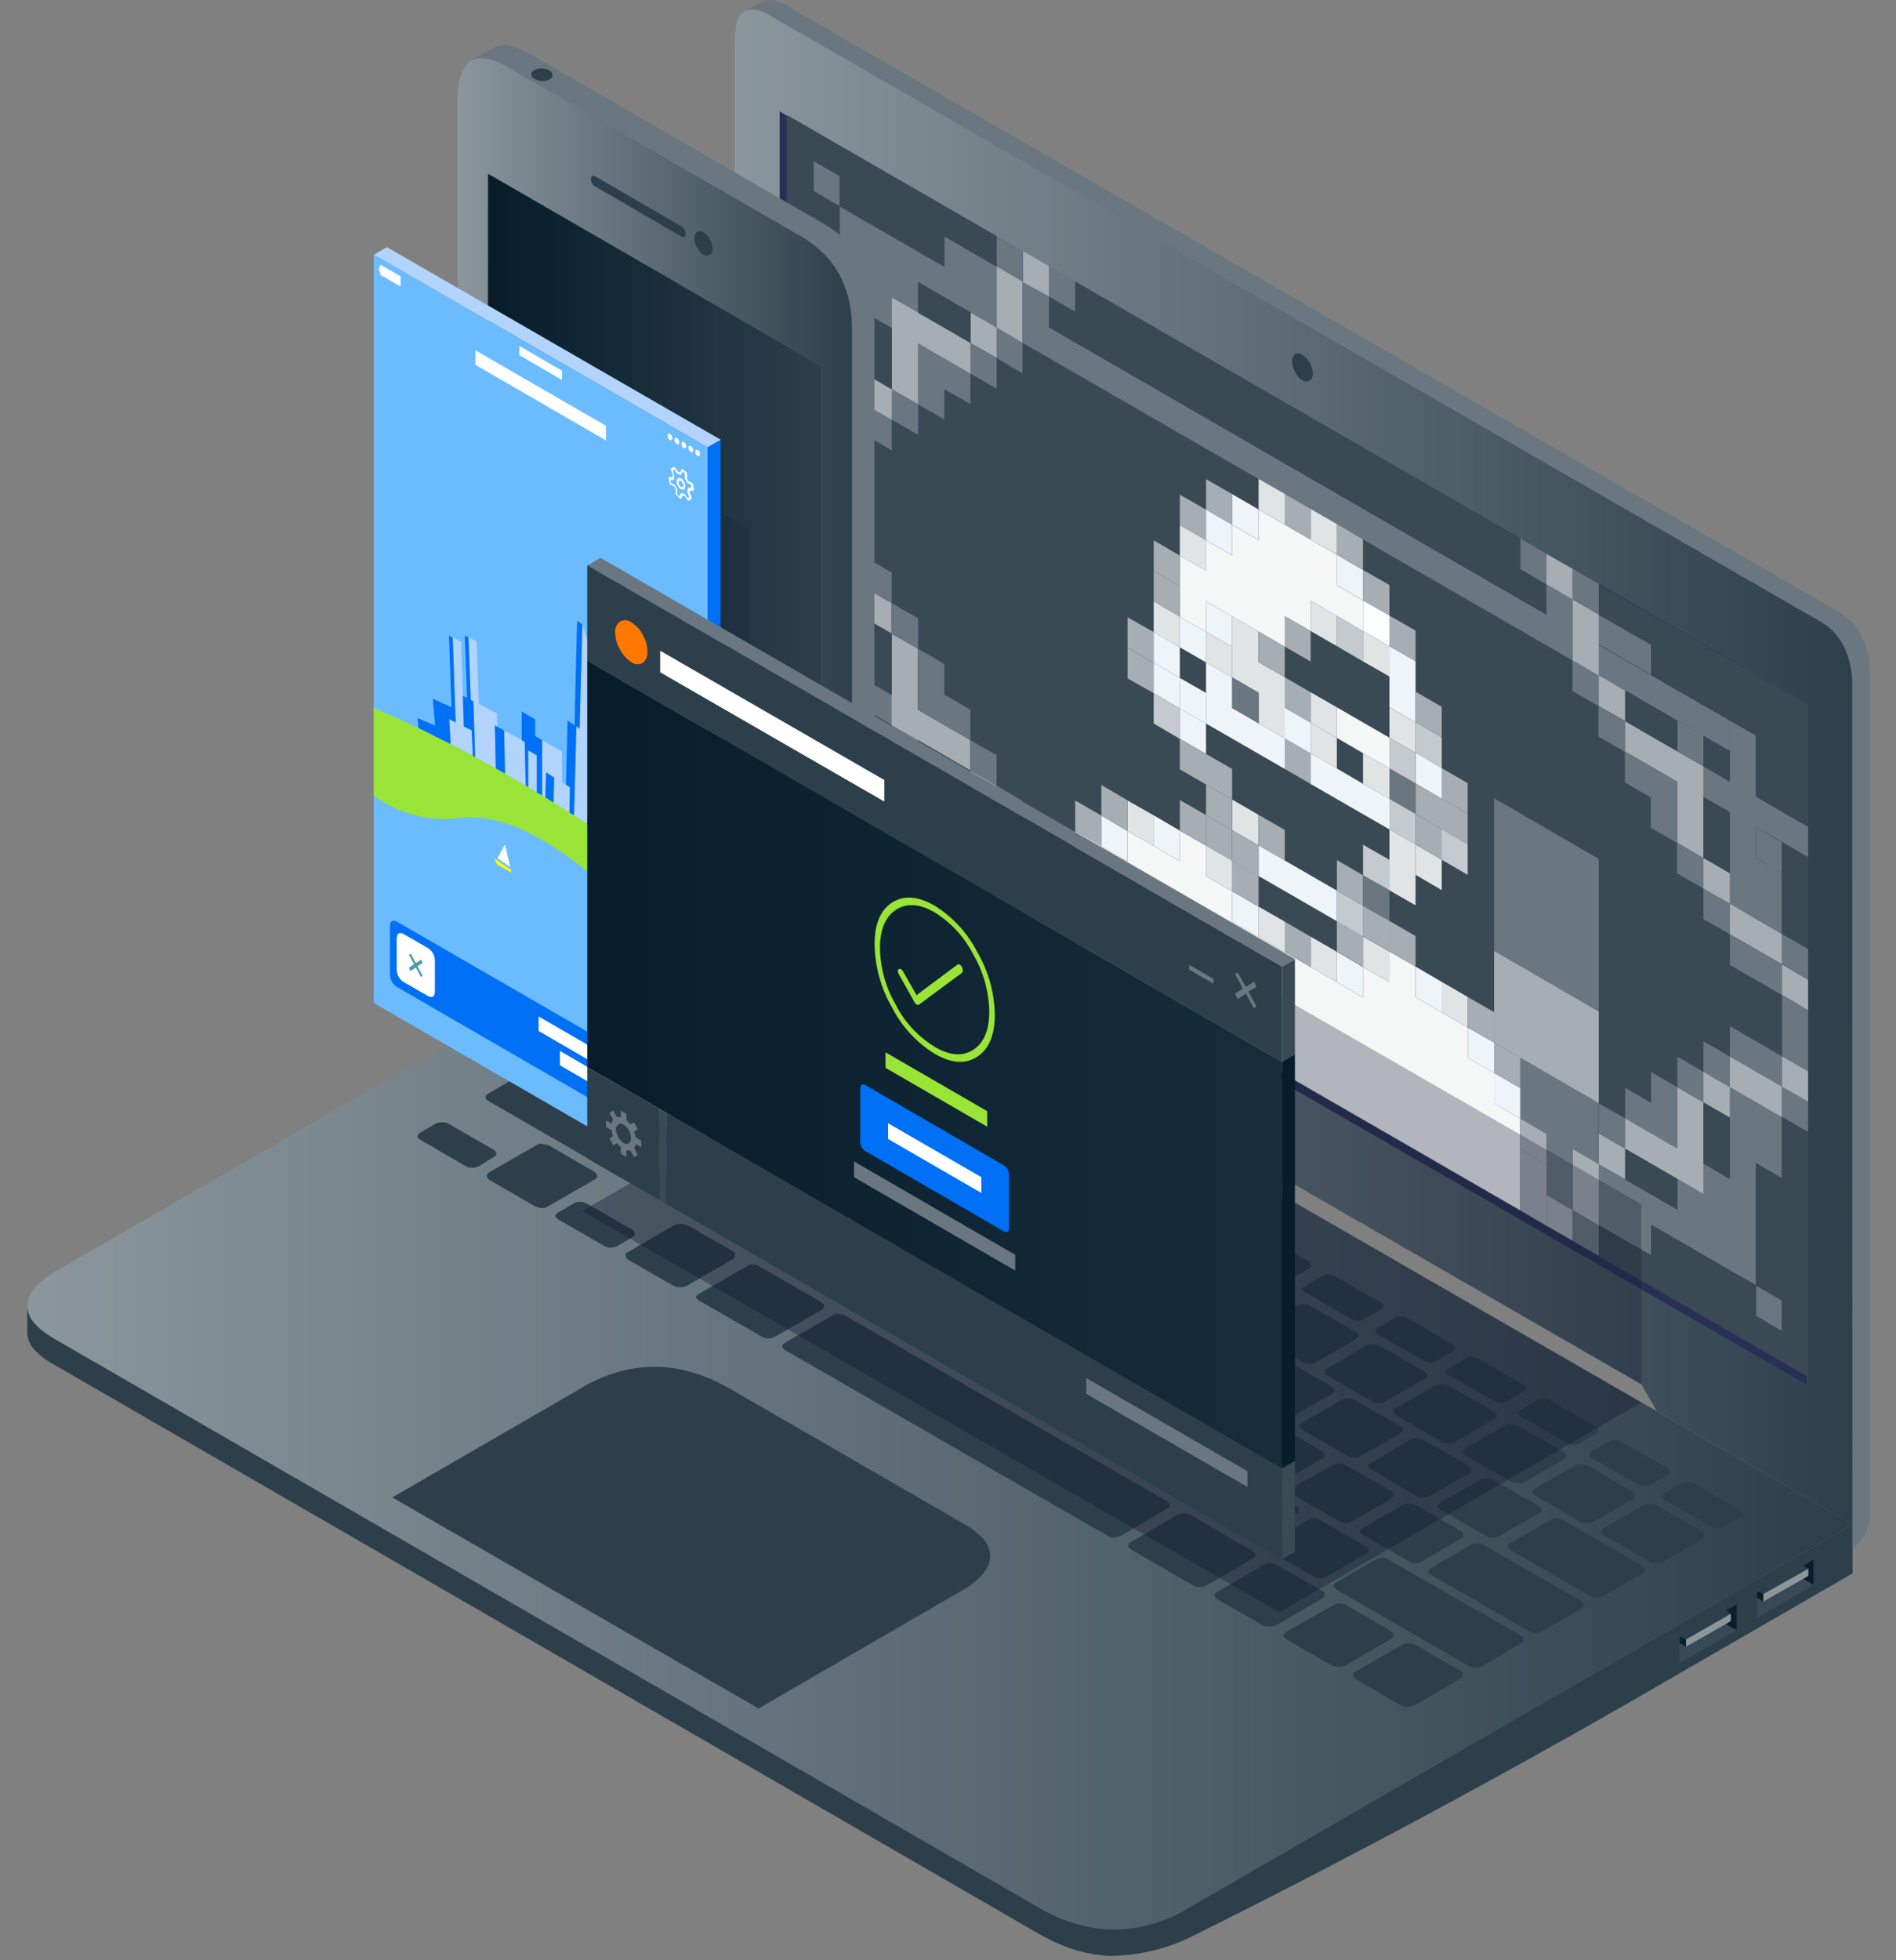 <svg width="240" height="248" fill="none" xmlns="http://www.w3.org/2000/svg"><rect width="100%" height="100%" fill="#808080" stroke="none"/><path d="M3.457 165.407a3.471 3.471 0 001.055 2.169c.246.282.522.537.821.762a13.9 13.9 0 001.466.997l125.078 72.203c.724.399 1.467.761 2.228 1.085 1.049.453 2.138.807 3.253 1.055 1.989.467 4.047.557 6.068.264.484-.058.964-.146 1.437-.264a19.999 19.999 0 004.543-1.671l85.095-49.164-141.493-81.607L7.15 160.775a10.66 10.66 0 00-2.169 1.583l-.293.293a3.904 3.904 0 00-1.231 2.55v.206z" fill="url(#paint0_linear_720_59566)"/><path d="M234.501 192.843l-85.124 49.158a20.054 20.054 0 01-4.544 1.671c-.473.117-.952.206-1.436.264-2.021.292-4.08.203-6.068-.264a18.155 18.155 0 01-3.254-1.056 24.207 24.207 0 01-2.227-1.084L6.798 169.334a13.983 13.983 0 01-1.465-.996 5.379 5.379 0 01-.82-.763 3.469 3.469 0 01-1.056-2.169v3.342a3.471 3.471 0 001.055 2.169 8.826 8.826 0 002.287 1.7l125.078 72.257c.724.399 1.467.761 2.228 1.084a18.472 18.472 0 006.331 1.495 23.925 23.925 0 0010.905-2.697 1060.039 1060.039 0 0054.932-29.401l28.228-16.298v-6.214z" fill="#2C3F4B"/><path d="M222.395 202.165l.821.469v-.968l-.586-.322-.235.176v.645z" fill="#0A1F2D"/><path d="M223.216 201.667l5.687-3.195-.645-.352-5.628 3.225.586.322z" fill="#2C3F4B"/><path d="M228.258 198.12l.644.351v.88l-.644.41 1.289.762v-3.224l-1.289.821z" fill="#0A1F2D"/><path d="M228.903 198.472l-5.687 3.195v.967l5.042-2.873.645-.41v-.879z" fill="#8B969D"/><path d="M222.395 202.165v2.551l7.152-4.192-1.289-.762-5.042 2.872-.821-.469z" fill="#384A55"/><path d="M92.04 175.49c-5.936-3.283-11.779-3.42-17.528-.41l-24.858 14.363 46.373 26.704 25.62-14.861a10.554 10.554 0 002.462-1.818 5.31 5.31 0 00.938-1.348c.066-.134.125-.271.176-.411.039-.113.059-.232.059-.351.037-.174.057-.351.058-.528v-.176a3.64 3.64 0 00-1.055-2.169 7.875 7.875 0 00-.821-.704 9.297 9.297 0 00-1.055-.762l-.586-.351h-.059a1.082 1.082 0 01-.176-.118l-29.547-17.06z" fill="#2C3F4B"/><path d="M212.605 207.881l.821.469v-.938l-.586-.351-.235.117v.703z" fill="#0A1F2D"/><path d="M213.425 207.412l5.687-3.254-.645-.41-5.628 3.312.586.352z" fill="#2C3F4B"/><path d="M218.467 205.477l.645-.41v-.909l-5.687 3.254v.938l5.042-2.873z" fill="#8B969D"/><path d="M212.605 207.881v2.521l7.211-4.162-1.348-.762-5.042 2.872-.821-.469z" fill="#384A55"/><path d="M219.816 206.24v-3.254l-1.348.762.644.411v.909l-.644.41 1.348.762z" fill="#0A1F2D"/><path d="M119.859 136.533c-.235.135-.364.281-.381.44a.843.843 0 00.44.41l5.716 3.318c.237.129.495.219.762.264.294.026.59-.035.85-.176l2.14-1.26c.217-.141.293-.293.234-.469 0-.161-.117-.307-.352-.44l-5.716-3.312a1.347 1.347 0 00-.82-.235 1.44 1.44 0 00-.763.205l-2.11 1.255zm.586-2.726c0-.176-.158-.334-.41-.469l-5.687-3.313a1.516 1.516 0 00-.821-.234h-.058a1.394 1.394 0 00-.733.205l-2.14 1.231c-.277.117-.395.264-.352.44.095.19.25.345.44.44l5.687 3.283c.233.116.479.205.733.263.272.023.545-.027.791-.146l2.228-1.255c.234-.144.351-.293.351-.445h-.029zm-8.12.879a1.4 1.4 0 00-.762.147l-5.071 2.931c-.234.094-.334.24-.293.44a.587.587 0 00.352.469l5.716 3.312c.266.131.554.211.85.235a1.91 1.91 0 00.762-.206l5.101-2.931c.252-.1.334-.246.234-.44.041-.199-.07-.363-.322-.498l-5.716-3.283a2.003 2.003 0 00-.821-.176h-.03zm35.176 15.301a.584.584 0 00.293-.469.876.876 0 00-.381-.498l-5.716-3.254a1.813 1.813 0 00-.85-.234h-.059a1.272 1.272 0 00-.703.146l-2.111 1.261c-.252.117-.392.264-.41.44h.029c.113.187.275.339.469.439l5.687 3.283c.239.151.51.241.791.264.275.008.547-.052.792-.176l2.169-1.202zm-8.97-5.803c0-.159-.105-.294-.322-.411l-5.658-3.254a1.753 1.753 0 00-.85-.263h-.058a1.52 1.52 0 00-.704.205l-2.198 1.231a.658.658 0 00-.323.44c.095.197.249.361.44.469l5.716 3.253c.233.134.494.214.762.235.282.021.564-.03.821-.147l2.14-1.289a.377.377 0 00.264-.44l-.03-.029zm-1.729 4.572c0-.199-.129-.363-.381-.498l-5.716-3.283a1.389 1.389 0 00-.821-.205 1.168 1.168 0 00-.733.176l-5.071 2.931c-.235.094-.34.234-.322.41v.036a.509.509 0 00.322.439l5.716 3.283c.256.16.549.25.85.264.266-.014.525-.084.762-.205l5.071-2.931c.252-.106.364-.264.323-.417zm1.114 1.261l-5.071 2.96c-.194.094-.305.211-.323.352l.029.059c-.041.176.077.328.352.469l5.716 3.283c.251.138.536.199.821.176.279.049.566.008.821-.118l5.071-2.931c.234-.117.322-.264.264-.44a.66.66 0 00-.381-.498l-5.687-3.283a1.591 1.591 0 00-.792-.205 1.817 1.817 0 00-.82.176zm11.197.909l-2.169 1.26c-.234.117-.352.24-.352.381.041 0 .047 0 .03.029 0 .153.134.299.41.44l5.716 3.283c.228.147.491.228.762.235a1.72 1.72 0 00.821-.118l2.198-1.289a.428.428 0 00.235-.44h.029c0-.199-.158-.352-.41-.469l-5.716-3.283a1.717 1.717 0 00-.792-.235 1.043 1.043 0 00-.762.206zm9.175 5.276l-2.14 1.231c-.234.135-.34.293-.322.469a.835.835 0 00.41.41l5.687 3.342c.254.134.534.214.821.235.272.022.545-.028.791-.147l2.169-1.26a.475.475 0 00.264-.469v-.03c0-.158-.105-.305-.381-.439l-5.687-3.284a1.307 1.307 0 00-.732-.205l-.059-.029a1.245 1.245 0 00-.821.176zm-2.755 3.957l-5.13 2.931a.352.352 0 00-.264.381v.03c0 .176.1.328.352.469l5.716 3.312c.235.122.497.183.762.176h.029a1.52 1.52 0 00.85-.147l5.072-2.931c.234-.117.304-.264.205-.44v-.029a.452.452 0 00-.264-.44l-5.716-3.283a1.756 1.756 0 00-.85-.263 2.105 2.105 0 00-.762.234zm-1.114-1.26a.469.469 0 00-.323-.469l-5.745-3.283a1.613 1.613 0 00-.879-.235 1.343 1.343 0 00-.762.147l-5.101 2.931a.47.47 0 00-.264.469c0 .176.159.34.411.498l5.716 3.283c.256.126.535.196.82.205.284.007.565-.054.821-.175l5.071-2.932c.217-.117.293-.263.235-.463v.024zm-3.459 6.39l-5.775-3.283a1.752 1.752 0 00-.82-.205 1.468 1.468 0 00-.763.175l-5.1 2.932c-.235.117-.352.24-.352.381v.088c.093.209.26.376.469.469l5.716 3.283c.22.105.46.165.704.176h.058c.273.052.556 0 .792-.147l5.159-2.931a.375.375 0 00.234-.469l-.058-.029a.585.585 0 00-.264-.44zm-8.794-5.013l-5.687-3.283a1.572 1.572 0 00-.85-.234 1.645 1.645 0 00-.791.176l-5.159 2.96a.352.352 0 00-.264.381l.029.03a.663.663 0 00.352.469l5.745 3.283c.222.132.475.202.733.205l.059-.029c.269.047.547.006.791-.118l5.101-2.931c.234-.141.334-.293.293-.469l-.03-.029c0-.159-.105-.293-.322-.411zm-26.733-16.532l5.686 3.283c.237.147.513.219.792.205.271.006.54-.044.791-.146l5.13-2.902a.517.517 0 00.264-.469.762.762 0 00-.411-.499l-5.686-3.283a2.21 2.21 0 00-.88-.205 1.343 1.343 0 00-.762.147l-5.1 2.931a.525.525 0 00-.293.44.78.78 0 00.469.498zm.732 1.788a.724.724 0 00-.351-.498l-5.687-3.225a1.808 1.808 0 00-.879-.264 1.241 1.241 0 00-.762.176l-5.101 2.932a.509.509 0 00-.322.439c0 .194.129.358.381.499l5.686 3.224c.24.148.511.239.792.264.265.021.531-.038.762-.17l5.13-2.961c.246-.123.351-.264.351-.416zm1.847 1.085a1.763 1.763 0 00-.733.205l-5.071 2.931a.51.51 0 00-.322.44c0 .176.146.322.439.439l5.658 3.313c.243.128.517.188.791.176.27.043.546.002.792-.118l5.1-2.931a.51.51 0 00.293-.528c0-.14-.099-.263-.351-.381l-5.716-3.312a1.389 1.389 0 00-.821-.205l-.059-.029zm8.12 5.276l-5.189 2.931a.682.682 0 00-.263.44c.103.219.279.395.498.498l5.599 3.283c.246.123.516.193.791.205.273.026.547-.024.792-.146l5.1-2.931c.235-.141.323-.294.264-.469-.059-.176-.117-.335-.352-.469l-5.628-3.254a1.717 1.717 0 00-.967-.235l.088-.029a1.5 1.5 0 00-.733.123v.053zm6.566 12.106a.676.676 0 00-.41-.528l-5.716-3.312a1.87 1.87 0 00-1.642-.029l-5.071 2.931a.517.517 0 00-.323.498h.03c.119.172.268.321.439.44l5.717 3.312c.235.129.494.208.762.235.277.003.55-.068.791-.205l5.13-2.932c.217-.146.311-.258.293-.439v.029zm1.026 1.173l-5.101 2.96a.705.705 0 00-.351.469c.122.197.294.359.498.469l5.687 3.283c.228.121.476.2.733.235h.029c.265.006.527-.054.762-.176l5.1-2.931a.676.676 0 00.352-.499h-.029a.585.585 0 00-.381-.439l-5.658-3.283a2.094 2.094 0 00-.879-.264 1.64 1.64 0 00-.762.146v.03zm-16.679-10.231a1.66 1.66 0 00-.792.176l-5.1 2.932a.582.582 0 00-.322.41c0 .035 0 .059.029.059a.81.81 0 00.381.439l5.745 3.254c.238.153.51.244.792.264.278.008.552-.064.791-.205l5.071-2.932c.252-.099.352-.258.293-.469a.772.772 0 00-.41-.469l-5.657-3.253a1.76 1.76 0 00-.821-.235v.029zm-1.905-1.114a.638.638 0 00-.352-.439l-5.746-3.313a1.901 1.901 0 00-.82-.234 2.038 2.038 0 00-.792.205l-5.1 2.902c-.235.137-.352.283-.352.44a.083.083 0 010 .058c.106.183.257.334.44.44l5.745 3.312c.231.115.478.194.733.235.296.008.59-.063.85-.205l5.071-2.932c.264-.146.364-.304.323-.498v.029zm5.569 12.019c0-.176-.158-.323-.41-.44l-5.658-3.283a1.61 1.61 0 00-.879-.234 1.793 1.793 0 00-.762.205l-5.071 2.931a.711.711 0 00-.323.44l.029-.03a.704.704 0 00.381.499l5.658 3.253c.246.152.532.224.821.206.273.052.555 0 .791-.147l5.13-2.931a.423.423 0 00.264-.44l.029-.029zm-43.647-36.29a.5.5 0 00-.293.411c.02.024.031.056.03.088 0 .152.146.299.38.439l5.716 3.283c.225.125.476.195.733.206l.059-.03c.272.026.546-.024.791-.146l5.16-2.932a.374.374 0 00.234-.469h-.03a.523.523 0 00-.351-.469l-5.716-3.306a1.44 1.44 0 00-.762-.205 1.549 1.549 0 00-.85.146l-5.101 2.984zm7.65-3.429l10.29 5.921c.246.123.516.193.791.205h.03a2.39 2.39 0 00.762-.176l5.1-2.931c.234-.117.322-.258.264-.41v-.059c0-.16-.118-.307-.352-.44l-10.289-5.921a1.305 1.305 0 00-.791-.176 1.398 1.398 0 00-.821.117l-5.071 2.932c-.22.117-.307.264-.264.439v.059c-.012.106.1.252.352.41v.03zm.822 8.911a.694.694 0 00.38.469l5.687 3.283c.257.155.55.236.85.234.247.008.49-.053.704-.175l5.13-2.902c.234-.141.351-.294.351-.469h-.058a.656.656 0 00-.381-.469l-5.716-3.313a2.865 2.865 0 00-.762-.234 2.094 2.094 0 00-.821.146l-5.1 2.99a.4.4 0 00-.294.411h.03v.029zm-11.08-3.987l-5.072 2.932a.515.515 0 00-.322.498c.04.135.193.281.469.44l12.37 7.123c.217.128.455.217.703.264a1.96 1.96 0 00.85-.235l5.071-2.931a.446.446 0 00.294-.44c0-.176-.13-.334-.381-.469l-12.341-7.152a1.369 1.369 0 00-.85-.206 2.005 2.005 0 00-.792.147v.029zm-6.801 4.28a1.351 1.351 0 00-.821.117l-5.071 2.932c-.217.134-.311.281-.293.439l-.03.03a.685.685 0 00.381.439l16.68 9.621c.212.129.454.2.703.205l.088-.029c.294.07.604.039.88-.088l5.07-2.932a.343.343 0 00.206-.469c0-.175-.088-.334-.323-.469l-16.679-9.585a1.437 1.437 0 00-.791-.24v.029zm27.671-16.005h-.03a1.365 1.365 0 00-.761.205l-2.17 1.173c-.234.135-.334.293-.293.469.041.176.106.311.381.469l5.746 3.23c.238.123.496.203.762.235.29.018.582-.032.85-.147l2.081-1.26c.252-.118.352-.276.293-.469a.585.585 0 00-.352-.44l-5.686-3.283a1.908 1.908 0 00-.821-.211v.029zm9.234 5.277h-.059a1.244 1.244 0 00-.792.175l-2.169 1.261a.415.415 0 00-.263.44h.029c0 .152.1.31.352.469l5.745 3.253c.207.149.45.24.703.264h.059c.263.025.527-.026.762-.146l2.169-1.261c.235-.141.34-.287.323-.44a.657.657 0 00-.381-.469l-5.716-3.283a1.656 1.656 0 00-.762-.263zm5.921 8.969c.041-.158-.059-.305-.293-.439l-5.716-3.283a1.677 1.677 0 00-.88-.206 1.212 1.212 0 00-.703.147l-5.1 2.931a.704.704 0 00-.353.44h-.029c.097.213.262.389.47.498l5.686 3.283c.237.121.496.191.762.205h.059c.28.004.559-.046.82-.146l5.101-2.931c.217-.118.281-.264.205-.44.018 0 .012-.024-.029-.059zm-10.055 2.932a1.526 1.526 0 00-.703.146l-5.1 2.931a.587.587 0 00-.352.44c.104.201.267.365.469.469l5.657 3.312c.249.145.533.216.821.206.263.028.528-.023.762-.147l5.13-2.931c.177-.09.29-.27.293-.469a.878.878 0 00-.381-.499l-5.687-3.283c-.265-.13-.555-.2-.85-.205l-.059.03zm-9.82 3.224a1.679 1.679 0 00-.761.176l-5.072 2.931c-.234.135-.363.27-.38.411a.11.11 0 00.029.058c.127.186.298.337.498.44l5.716 3.254c.209.14.452.221.703.234a1.76 1.76 0 00.85-.146l5.042-2.932c.25-.101.338-.248.264-.439a.463.463 0 00-.293-.469l-5.716-3.284a2.076 2.076 0 00-.88-.234zm8.003 5.218l-5.1 2.902a.586.586 0 00-.323.498c.103.195.268.35.47.44l5.745 3.312c.216.124.455.204.703.235.284.015.568-.045.821-.176l5.1-2.961a.468.468 0 00.293-.469.987.987 0 00-.351-.469l-5.746-3.283a1.13 1.13 0 00-.85-.205 1.68 1.68 0 00-.762.176zm-4.338 5.686a.523.523 0 00-.352-.469l-5.687-3.253a2.79 2.79 0 00-.85-.293h-.058a1.797 1.797 0 00-.763.205l-5.1 2.902a.486.486 0 00-.264.439.793.793 0 00.41.528l5.687 3.254c.259.146.553.217.85.205a1.39 1.39 0 00.763-.147l5.07-2.96c.255-.098.352-.235.294-.411zm9.966 6.332l-5.071 2.961c-.217.134-.31.281-.293.439a.793.793 0 00.44.499l5.657 3.283c.251.139.534.21.821.205.266.03.535-.032.762-.176l5.1-2.931a.444.444 0 00.293-.44c0-.176-.158-.334-.41-.469l-5.628-3.312a1.863 1.863 0 00-.85-.176l-.059-.03a1.936 1.936 0 00-.762.147zm-1.466-1.729l-5.686-3.284a1.768 1.768 0 00-.821-.234h-.088a1.596 1.596 0 00-.733.147l-5.07 2.96a.446.446 0 00-.294.44c.025.208.16.387.352.469l5.716 3.312c.242.133.516.194.791.176.295.047.598-.015.85-.176l5.101-2.902a.427.427 0 00.234-.439l.03-.03c0-.146-.129-.316-.382-.439zm1.202 9.503l-7.826-4.514a1.756 1.756 0 00-.909-.235 1.043 1.043 0 00-.733.235l-6.009 3.458a.587.587 0 00-.381.44c.092.21.26.377.469.469l7.856 4.514c.245.132.514.212.791.235l-.029-.029a1.53 1.53 0 00.82-.147l6.01-3.459c.234-.141.311-.287.234-.44l.059-.029a.722.722 0 00-.352-.498zm-10.933-5.951c.058-.199-.041-.375-.293-.527l-5.687-3.225a2.117 2.117 0 00-.909-.205 1.505 1.505 0 00-.88.205l-5.715 3.342c-.294.135-.41.299-.352.498a.657.657 0 00.352.528l5.686 3.254a1.5 1.5 0 00.763.205h.029c.324.005.645-.066.938-.205l5.775-3.342c.251-.147.351-.311.293-.504v-.024zm-24.36-14.07h-.087a.727.727 0 00-.645.147l-6.039 3.459a.586.586 0 00-.264.498c0 .176.13.34.382.498l5.686 3.283c.264.137.554.217.85.235.255.004.508-.056.733-.176l6.01-3.459c.234-.141.322-.287.263-.44v-.029a.724.724 0 00-.352-.498l-5.716-3.313a3.444 3.444 0 00-.82-.182v-.023zm11.315 10.846l-5.686-3.283a1.962 1.962 0 00-.85-.235 1.35 1.35 0 00-.733.147l-2.052 1.202a.823.823 0 00-.381.439v.059c.129.202.311.365.527.469l5.658 3.254c.24.141.512.221.791.234l-.03-.029a1.61 1.61 0 00.851-.147l1.993-1.172c.217-.117.305-.258.264-.411l.03-.029a.692.692 0 00-.382-.475v-.023zm-24.828-13.425l-1.964 1.172a.652.652 0 00-.351.469c0 .152.146.311.44.469l5.657 3.283c.24.138.514.208.791.205.293.004.583-.056.85-.176l1.935-1.201c.234-.118.34-.264.322-.44l-.029-.029a.637.637 0 00-.352-.44l-5.686-3.283a1.363 1.363 0 00-.763-.176h-.088a1.415 1.415 0 00-.762.17v-.023zm43.852 28.228v.029c.104.201.268.365.47.469l40.686 23.421c.261.148.551.238.85.264v-.029c.272-.015.539-.074.791-.176l5.98-3.518c.252-.117.34-.258.264-.41v-.029c0-.159-.1-.317-.352-.469l-40.686-23.451a1.657 1.657 0 00-.909-.205v-.029a1.104 1.104 0 00-.733.205l-6.038 3.459a.585.585 0 00-.323.492v-.023zm17.383.058l-.029.03c0 .176.129.328.381.469l5.716 3.283c.222.132.474.203.733.205h.029c.291.034.587-.017.85-.147l5.071-2.96c.235-.117.334-.264.293-.44a.709.709 0 00-.381-.498l-5.716-3.254a1.235 1.235 0 00-.821-.234 1.851 1.851 0 00-.791.175l-5.071 2.932a.487.487 0 00-.264.463v-.024zm14.1 1.671l-5.072 2.932a.584.584 0 00-.263.439.696.696 0 00.322.499l5.687 3.253c.237.15.511.232.791.235h.088c.263.024.527-.026.762-.147l5.071-2.931a.468.468 0 00.293-.469c0-.158-.128-.305-.381-.44l-5.657-3.312a1.713 1.713 0 00-.791-.235l-.059.03a1.64 1.64 0 00-.791.17v-.024zm3.869 8.97l5.628 3.277c.236.128.495.208.762.235h.029c.295.029.592-.032.85-.176l5.072-2.961c.234-.117.334-.264.293-.439a.585.585 0 00-.352-.469l-5.716-3.283a1.693 1.693 0 00-1.612-.059l-5.101 2.931a.824.824 0 00-.322.44l-.03.029c.089.229.27.41.499.499v-.024zm8.882-11.051a1.506 1.506 0 00-.733.176l-5.071 2.931c-.252.135-.393.293-.411.469v.03c.166.189.365.348.587.469l5.657 3.253c.226.126.475.205.733.235.287.005.57-.066.821-.205l5.071-2.932a.584.584 0 00.351-.439.731.731 0 00-.41-.499l-5.657-3.253a1.935 1.935 0 00-.938-.235zm3.693.323a.705.705 0 00.381.498l5.716 3.283c.251.14.534.21.821.205.26.022.521-.018.762-.117l5.13-2.961a.404.404 0 00.293-.469c0-.158-.158-.316-.41-.469l-5.658-3.283a1.685 1.685 0 00-.85-.234h-.059a1.754 1.754 0 00-.732.205l-5.101 2.931a.399.399 0 00-.293.434v-.023zm-.557 8.793l5.716 3.313c.216.122.456.192.704.205.282.028.566-.023.82-.147l5.072-2.931a.585.585 0 00.351-.498.775.775 0 00-.41-.469l-5.687-3.283a1.629 1.629 0 00-.821-.235 1.698 1.698 0 00-.82.176l-5.101 2.961a.588.588 0 00-.352.439h.03c.112.211.286.383.498.493v-.024zm12.898-10.113l5.657 3.342c.27.144.574.215.88.205.259.009.515-.062.732-.205l5.101-2.931a.51.51 0 00.322-.44.76.76 0 00-.41-.498l-5.716-3.313a1.574 1.574 0 00-.821-.205 1.172 1.172 0 00-.791.176l-5.101 2.902a.464.464 0 00-.293.469c.084.219.239.403.44.522v-.024zm-3.547 6.391v.058a.813.813 0 00.469.44l5.657 3.312c.249.145.534.216.821.206.273.031.548-.02.792-.147l5.129-2.931a.532.532 0 00.293-.469 1.03 1.03 0 00-.41-.499l-5.687-3.283a2.96 2.96 0 00-.85-.205 1.343 1.343 0 00-.762.147l-5.071 2.99c-.235.117-.363.263-.381.404v-.023zm-7.709 6.8l-5.101 2.932a.665.665 0 00-.322.469.793.793 0 00.439.469l5.687 3.283c.237.121.497.191.762.205h.059c.272.031.548-.02.791-.147l5.071-2.931a.527.527 0 00.323-.498c0-.159-.135-.305-.41-.44l-5.687-3.283a1.47 1.47 0 00-.821-.205l-.029-.03c-.266.01-.526.078-.762.2v-.024zm8.735 4.983l-5.101 2.932a.507.507 0 00-.263.469.736.736 0 00.381.498l5.716 3.283c.21.134.454.205.703.205.301.031.605-.019.88-.146l5.071-2.961a.422.422 0 00.264-.44.53.53 0 00-.294-.469l-5.774-3.312a1.597 1.597 0 00-.762-.234h-.088a3.194 3.194 0 00-.733.199v-.024zm-2.199-3.517c.144.212.349.375.587.469l5.569 3.254c.231.144.492.234.762.263.297.008.59-.062.85-.205l5.071-2.931c.219-.117.307-.264.264-.44a.585.585 0 00-.351-.498l-5.629-3.254a2.123 2.123 0 00-.938-.234 1.494 1.494 0 00-.732.176l-5.13 2.931a.587.587 0 00-.352.41l.029.059zm-5.452 7.944l-5.98 3.488a.44.44 0 00-.293.498l-.058-.029a.922.922 0 00.41.469l7.856 4.543c.222.128.477.189.733.176.3.015.6-.035.879-.146l6.009-3.488c.235-.141.334-.288.293-.44a.586.586 0 00-.381-.44l-7.856-4.573a1.295 1.295 0 00-.82-.176l-.088-.029a1.215 1.215 0 00-.704.17v-.023zm4.632 10.201c.03.228.173.427.381.527l5.657 3.254c.247.147.535.209.821.176.332.024.665-.036.967-.176l5.775-3.342c.25-.14.338-.316.264-.527.076-.176 0-.346-.264-.499l-5.658-3.195a1.966 1.966 0 00-.967-.264 1.382 1.382 0 00-.791.235l-5.775 3.342c-.276.14-.41.322-.41.492v-.023zm21.339-36.612a.772.772 0 00-.41-.469l-5.687-3.283a1.759 1.759 0 00-.879-.235 1.336 1.336 0 00-.704.176l-2.198 1.29a.71.71 0 00-.381.381c.126.202.296.372.498.498l5.687 3.283c.252.139.533.219.821.235.263.024.527-.027.762-.147l2.169-1.26a.585.585 0 00.322-.44v-.029zm-5.217 11.871l-5.13 2.961c-.193.094-.281.223-.264.381a.118.118 0 010 .059.85.85 0 00.381.439l5.687 3.254c.256.155.55.236.85.235h.059c.242 0 .481-.05.703-.147l5.101-2.931a.677.677 0 00.381-.498l-.059.029c0-.176-.158-.334-.41-.469l-5.658-3.254a1.755 1.755 0 00-.82-.234 1.64 1.64 0 00-.821.199v-.024zm-1.847-3.048l5.687 3.283c.252.136.534.206.821.205.253.023.507-.028.732-.146l5.101-2.932c.234-.117.352-.263.352-.439h-.059c0-.159-.088-.317-.323-.469l-5.657-3.254a2.803 2.803 0 00-.879-.205 1.473 1.473 0 00-.792.146l-5.071 2.932a.398.398 0 00-.293.469.585.585 0 00.381.433v-.023zm6.068-5.628a.922.922 0 00.41.469l5.687 3.254c.279.13.575.219.879.263.258-.002.511-.073.733-.205l2.169-1.178a.778.778 0 00.323-.469c0-.176-.159-.334-.411-.469l-5.686-3.283a1.897 1.897 0 00-.821-.235h-.059a1.575 1.575 0 00-.762.176l-2.14 1.261c-.234.117-.34.269-.322.439v-.023zm7.68 6.83l-5.071 2.931a.41.41 0 00-.264.469c.06.201.197.369.381.469l5.657 3.312c.272.141.574.212.88.206.265.006.527-.054.762-.176l5.1-2.932a.502.502 0 00.293-.41v-.029a.585.585 0 00-.381-.469l-5.745-3.313c-.265-.13-.555-.2-.85-.205a1.483 1.483 0 00-.762.17v-.023zm1.231-1.7c0 .152.158.31.41.469l5.746 3.253c.224.131.474.211.732.235h.03c.263.024.527-.026.762-.147l2.169-1.26a.662.662 0 00.352-.44.806.806 0 00-.352-.469l-5.745-3.283a1.95 1.95 0 00-.85-.234h-.059a1.757 1.757 0 00-.703.234l-2.17 1.261c-.217.117-.334.24-.351.381h.029zm-9.351 12.399l5.628 3.336c.229.138.496.199.762.176.279.045.566.004.821-.118l5.101-2.931a.51.51 0 00.322-.44.86.86 0 00-.381-.527l-5.716-3.254a1.174 1.174 0 00-.792-.205 1.273 1.273 0 00-.791.117l-5.071 2.99a.52.52 0 00-.381.41h.058c.047.176.206.358.44.469v-.023zm8.354 4.602v.059a.928.928 0 00.411.469l5.716 3.253c.231.136.494.207.762.206h.058a1.4 1.4 0 00.763-.147l5.1-2.931c.235-.141.334-.293.293-.469h-.058c.041-.158-.071-.317-.323-.469l-5.716-3.254a1.528 1.528 0 00-.762-.234 1.704 1.704 0 00-.821.175l-5.13 2.961a.435.435 0 00-.293.381zm-3.693-.322a1.356 1.356 0 00-.762.205l-5.101 2.931a.586.586 0 00-.351.411c.111.206.285.37.498.469l5.745 3.283c.208.147.45.238.704.263.284.011.566-.049.82-.175l5.13-2.961c.217-.117.293-.264.235-.44a.674.674 0 00-.323-.498l-5.716-3.283a2.048 2.048 0 00-.879-.182v-.023zm-2.228-1.583l-5.716-3.254a1.693 1.693 0 00-1.612-.059l-5.101 2.902a.586.586 0 00-.351.499c.142.179.31.337.498.469l5.745 3.283c.225.097.462.166.704.205.282.042.57-.01.821-.147l5.071-2.931c.234-.141.322-.293.264-.469a.518.518 0 00-.323-.475v-.023zm-9.702 3.511a1.418 1.418 0 00-.792.147l-5.1 2.961a.52.52 0 00-.323.469.932.932 0 00.411.469l5.745 3.283c.22.137.474.208.733.205h.058c.267.034.538-.028.762-.176l5.101-2.931c.234-.141.334-.293.293-.469-.041-.176-.135-.323-.41-.499l-5.716-3.253a1.174 1.174 0 00-.762-.206zm26.147-13.747c-.235.135-.364.281-.381.439.112.188.274.34.469.44l5.686 3.312c.248.126.516.205.792.235.272.023.545-.028.791-.147l2.169-1.26a.528.528 0 00.323-.469.907.907 0 00-.411-.469l-5.686-3.283a1.857 1.857 0 00-.792-.235h-.088a1.478 1.478 0 00-.762.176l-2.11 1.261zm-1.964 1.905l-5.071 2.931a.464.464 0 00-.294.469c0 .176.159.34.411.499l5.687 3.253c.235.15.512.222.791.206.279.024.56-.016.821-.118l5.071-2.931c.234-.117.322-.264.264-.44 0-.199-.106-.375-.381-.527l-5.687-3.254a1.376 1.376 0 00-.85-.205 1.316 1.316 0 00-.762.117zm8.794 5.101l-5.101 2.96c-.234.076-.34.211-.322.41 0 .153.146.299.439.44l5.687 3.313c.221.131.476.192.733.175.289.05.586.009.85-.117l5.1-2.931c.217-.117.276-.276.176-.469v-.059c.041-.14-.058-.275-.293-.41l-5.657-3.312a1.949 1.949 0 00-.88-.176 1.441 1.441 0 00-.703.176h-.029zm2.11-1.789c-.217.118-.311.253-.293.411l.029.029c.06.201.197.369.381.469l5.746 3.254c.226.125.475.205.732.234.289.03.581-.011.851-.117l2.198-1.29a.404.404 0 00.205-.469l-.058-.029c.058-.141-.041-.276-.294-.41l-5.745-3.283a1.408 1.408 0 00-.762-.235 1.521 1.521 0 00-.791.176l-2.199 1.26zm1.583 10.641l5.775 3.318c.233.13.495.201.762.205.29.006.578-.044.85-.146l5.071-2.931c.234-.118.311-.264.234-.44a.513.513 0 00-.322-.498l-5.745-3.313a1.704 1.704 0 00-.821-.176 1.486 1.486 0 00-.792.147l-5.071 2.931c-.217.117-.31.252-.293.411a.707.707 0 00.381.492h-.029zm-6.038-2.14a1.755 1.755 0 00-.704.176l-5.13 2.937a.585.585 0 00-.322.411c0 .195.146.371.44.527l9.966 5.746c.251.139.534.21.821.205.27.002.539-.048.791-.147l5.13-2.931a.421.421 0 00.234-.469c0-.176-.099-.334-.351-.469l-9.967-5.745a2.27 2.27 0 00-.879-.241h-.029zm-9.967 3.137a2.335 2.335 0 00-.85.205l-5.071 2.931c-.217.117-.323.252-.323.411.042 0 .047.035 0 .058.106.182.258.334.44.44l12.312 7.094c.218.115.457.185.703.205.304.027.61-.034.879-.176l5.072-2.931a.405.405 0 00.234-.469c.041-.176-.058-.335-.293-.469l-12.311-7.065a2.175 2.175 0 00-.733-.258l-.059.024zm5.511 11.701l-16.826-9.644a1.251 1.251 0 00-.791-.205v-.029a1.759 1.759 0 00-.704.176l-5.129 2.96a.587.587 0 00-.323.469.923.923 0 00.44.469l16.679 9.609c.237.15.511.231.791.235.292.029.586-.021.85-.147l5.072-2.99a.357.357 0 00.234-.439c.07-.176-.041-.335-.293-.464zm-7.416 4.919c.076-.176 0-.334-.264-.469l-5.745-3.312a1.234 1.234 0 00-.85-.176 1.257 1.257 0 00-.851.205l-5.803 3.342a.496.496 0 00-.352.498.724.724 0 00.322.469l5.775 3.342c.245.121.519.172.791.146.335.02.67-.05.968-.205l5.716-3.312c.252-.141.351-.317.293-.528zm-15.653-9.022a1.4 1.4 0 00-.762.263l-5.863 3.313a1.049 1.049 0 00-.41.469h.029a.614.614 0 00.381.527l5.745 3.283c.218.139.479.191.733.147l.059.029a1.79 1.79 0 00.908-.176l5.775-3.341c.252-.159.352-.334.293-.528l-.058-.029c.058-.176 0-.323-.235-.44l-5.716-3.312a2.28 2.28 0 00-.879-.205zm50.711-11.843l-5.745-3.318a1.248 1.248 0 00-.792-.205l-.058-.03a1.659 1.659 0 00-.763.206l-2.169 1.26c-.217.117-.31.252-.293.41v.03c.076.175.198.327.352.439l5.804 3.283c.216.153.469.244.733.264.28.001.558-.049.821-.146l2.139-1.261c.235-.117.335-.275.293-.469h.088c-.017-.176-.158-.346-.41-.469v.006z" fill="#2C3F4B"/><path d="M228.815 174.142L99.575 99.658V14.592l-.88-.527v86.238l130.12 75.012v-1.173z" fill="#283055"/><path d="M94.415 1.372a2.935 2.935 0 00-.41.264.974.974 0 00-.176.146c-.547.563-.821 1.823-.821 3.782v105.673l23.333 13.425.088-.059 1.436.856 1.876-1.084 88.027 50.764 1.964 3.4 24.769 14.305V85.94c-.273-3.326-1.514-5.7-3.722-7.123l-.147-.088L97.522 1.987a5.008 5.008 0 00-.938-.469 2.744 2.744 0 00-2.169-.146zm5.13 13.22l129.27 74.455v86.244L98.665 100.25V14.07l.88.522z" fill="url(#paint1_linear_720_59566)"/><path d="M234.502 192.844v3.107a5.821 5.821 0 002.227-4.368V84.738c-.277-3.444-1.567-5.867-3.869-7.27L99.692.785C98.36-.035 97.27-.21 96.409.258l-1.994 1.114a2.744 2.744 0 012.17.146c.328.123.642.28.937.47l133.081 76.74.147.088c2.212 1.427 3.453 3.801 3.722 7.123l.03 106.905z" fill="#6A7780"/><path d="M228.815 174.142V89.047L99.575 14.592v85.066l129.24 74.484z" fill="#283055"/><path d="M164.854 48.125a.868.868 0 00.938 0 .954.954 0 00.381-.879 2.831 2.831 0 00-.381-1.348 2.578 2.578 0 00-.938-.997.896.896 0 00-.908-.088c-.276.22-.42.564-.381.914.013.475.144.938.381 1.349.203.425.517.787.908 1.05z" fill="#2C3F4B"/><path d="M192.437 68.116l-56.339-32.508v3.87l-3.313-1.958v3.84l62.965 36.348v-3.84l-3.313-1.935v-3.817zm-59.652 38.957l3.313 1.935v-7.709l3.312 1.882v-3.87l3.312 1.935 3.313 1.876 3.312 1.935v-3.87l3.313 1.906v-3.87l-3.313-1.905v-3.87l-3.312-1.934v-3.84l-3.313-1.876v-7.739l3.313 1.876V68.327l3.312 1.935v-7.686l3.313 1.911v-3.869l3.312 1.905 3.342 1.935v-3.87l-29.87-17.206v3.87l-3.313-1.935v3.87l-3.312-1.906v3.87l-3.283-1.906v3.84l-3.312-1.935v3.87l-3.342-1.906v3.87l-3.283-1.906v3.87l-6.625-3.84v7.738l6.625 3.84v3.84l3.283 1.905v3.87l3.342 1.905v3.87l3.312 1.934v3.87l3.312 1.904v3.87l3.313 1.905v3.84l3.312 1.935v3.869l3.312 1.87zm19.875-19.405v-3.87l-3.313-1.904v3.869l3.313 1.905zm6.654 15.419l3.312 1.905v3.869l6.595 3.811v-3.869l3.313 1.934v-3.869l3.341 1.905v-3.834l-9.966-5.745-3.283-1.905-9.966-5.746v3.84l3.312 1.906v3.869l3.342 1.929zm9.907 13.454l-9.907-5.716v3.87l3.312 1.905 3.283 1.905 3.312 1.906v-3.87zm6.654-38.663l3.313 1.905v7.71l3.312 1.934v7.738l3.283 1.912v11.608l-3.283-1.906v3.84l-3.312-1.934v3.869l-3.313-1.905v3.869l3.313 1.905v3.87l3.312 1.934 3.283 1.906 3.342 1.905v-27.062l13.249 7.68v30.925l3.342 1.906v-3.87l3.283 1.912v-3.87l3.312 1.906v-3.899l3.313 1.929v-3.87l3.341 1.941v-3.84l6.596 3.811v-7.739l-6.596-3.811v-3.869l-3.341-1.935v-3.869l-3.313-1.905v-3.87l-3.312-1.905v-3.84l-3.283-1.905v-3.87l-3.342-1.905v-3.87l-3.312-1.934v-3.87l-26.528-15.3v3.869l3.341 1.905v3.864zm-13.249 7.797l3.283 1.905 3.312 1.906 6.654 3.84v-7.733l-3.341-1.906-3.313-1.934-3.312-1.906v3.87l-3.283-1.906v3.864zm6.595 7.68v3.87l3.313 1.934v-3.87l-3.313-1.934z" fill="#394A55"/><path d="M195.75 70.051l-3.312-1.934v3.869l3.312 1.934v3.84l-62.964-36.348V37.52l3.312 1.934v-3.869l-3.312-1.935v3.87l-3.312-1.876v7.738l-3.313-1.934v3.869l-3.312-1.935v3.87l-6.625-3.84v7.732l-3.341-1.905v3.87l-3.283-1.906v3.87l-6.625-3.84v3.875l-3.342-1.906v7.739l3.342 1.905v3.84l6.625 3.84v3.87l3.283 1.905v3.869l3.341 1.905v7.739l6.625 3.84v3.84l3.312 1.905v3.87l3.313 1.934v7.739l3.312 1.876v-7.739l-3.312-1.876v-3.869l-3.313-1.935v-3.84l-3.312-1.905v-3.87l-3.312-1.905V84.01l-3.313-1.935v-3.869l-3.341-1.905v-3.87l-3.283-1.905v-3.84l-6.625-3.84v-7.738l6.625 3.84v-3.87l3.283 1.905v-3.869l3.341 1.906v-3.87l3.313 1.935v-3.84l3.312 1.905v-3.87l3.312 1.906v-3.87l3.283 1.93v-3.864l29.841 17.207 3.312 1.905 3.283 1.906 3.313 1.905 3.312 1.935 26.528 15.301v3.87l3.313 1.934v3.87l3.341 1.905v3.869l3.283 1.905v3.84l3.313 1.906v3.869l3.341 1.899v3.87l3.342 1.934v3.87l6.595 3.81v7.739l-6.595-3.811v3.846l-3.342-1.935v3.87l-3.312-1.935v3.869L209 135.63v3.899l-3.283-1.906v3.87l-3.342-1.906v3.84l3.342 1.906v-3.84l6.595 3.81v-7.738l3.312 1.899v-3.869l3.342 1.935v-3.864l6.595 3.811v-3.84l3.313 1.905v-7.739l-3.313-1.905v-3.869l-6.595-3.811v-3.898l-3.342-1.935v-3.869l-3.312-1.906v-7.686l-6.595-3.81v-3.87l-3.342-1.905v-3.87l3.342 1.883 6.595 3.81 3.312 1.93 3.342 1.934v-3.87L209 85.411l-6.625-3.81v3.869l-3.312-1.935v-7.71l-3.313-1.904v-3.87zm-92.775 8.208v3.87l3.312 1.934v-3.87l-3.312-1.934zm6.625 19.288l9.937 5.745 6.624 3.811v-3.87l-3.312-1.905-6.625-3.84-3.341-1.905-3.283-1.906v3.87zm79.525 22.747l13.25 7.68v-19.318l-13.25-7.68v19.318zm36.436-9.85v-3.869l-3.283-1.905v3.869l3.283 1.905z" fill="#6A7780"/><path d="M99.633 49.327l3.342 1.906v-3.87l6.625 3.84V39.625l3.283 1.905v-3.87l3.341 1.906v-3.87l6.625 3.84 3.312 1.906v-7.71l-6.624-3.833v3.84l-13.25-7.65v15.476l-3.312-1.934v7.732l-3.342-1.905v3.87zm26.528-15.594l3.283 1.935v-3.87l-3.312-1.934.029 3.869zM109.6 78.289v-3.87l-6.625-3.84v-3.87l-3.342-1.904v3.869l3.342 1.905v7.739l3.312 1.934v3.87l-3.312-1.935-3.342-1.905v3.84l6.654 3.816v7.739l3.313 1.905v-7.738l3.283 1.905v3.87l3.341 1.905v-3.87l-3.341-1.905v-3.84l-3.283-1.905v-7.715zm19.844 34.647l-3.312-1.934v-3.87l-6.625-3.81v3.869l6.625 3.811v3.869l3.312 1.935v-3.87zm72.931 45.94v-3.87l6.625 3.811v-3.869l13.278 7.674V147.15l3.283 1.906v-7.739l-6.595-3.81v11.607l-3.342-1.934v3.84l-3.312-1.906v3.899l-6.595-3.811-3.342-1.905v7.739l-3.312-1.935v3.869l3.312 1.906zm26.499-19.523l-3.313-1.905v3.869l3.313 1.906v-3.87zm-3.313-32.83l3.313 1.934v-3.869l-6.596-3.811v-7.738l-3.312-1.906v7.74l-3.342-1.936v-3.869l-3.312-1.905v3.87l3.312 1.928v3.875l3.342 1.935v11.549l6.595 3.811V122l3.313 1.905v-3.869l-3.313-1.905v-7.686l-3.283-1.906v-3.869l3.283 1.853zm-23.186-24.975l6.625 3.81v-3.84l-6.625-3.81v-3.84l-3.312-1.934v3.869l3.312 1.934v3.811zm-96.088-55.436v-3.835l-3.312-1.934v3.84l3.312 1.929zm115.991 136.51v3.875l3.283 1.905v-3.869l-3.283-1.911zm-19.932-23.04l-9.937-5.775v7.71l3.312 1.934v7.739l3.312 1.905v-7.738l3.313 1.934v-7.709z" fill="#6A7780"/><path d="M126.161 29.864L99.633 14.562v30.896l3.342 1.906v-7.71l3.312 1.935V26.112l13.25 7.65V29.9l6.624 3.81v-3.845zm-23.186 52.294V70.55l-3.342-1.905v11.608l3.342 1.905zm23.186 32.713v-3.869l-6.624-3.811v-3.869l-9.937-5.745-3.313-1.906V87.94l-6.654-3.84v15.477l26.528 15.295zm76.214 40.159v3.846l26.499 15.243v-30.873l-3.313-1.905v7.738l-3.283-1.905v15.448L209 154.971v3.87l-6.625-3.811zm23.186-48.454v11.578l3.313 1.906v-11.602l-3.313-1.882zm-6.595-15.419l3.312 1.906v7.738l6.596 3.811V89.164L202.375 73.92v3.87L209 81.6v3.84l9.966 5.716zM106.287 26.082l-3.312-1.934v-3.81l3.312 1.94v3.805zm115.991 136.54l3.283 1.905v3.87l-3.283-1.906v-3.869z" fill="#394A55"/><path d="M126.161 41.442l3.283 1.94v-7.715l3.342 1.853v-3.87l-3.312-1.876v3.87l-3.313-1.935v7.733l-3.312-1.906v3.846l-6.625-3.84-3.341-1.905v11.608L109.6 47.34v3.869l-6.625-3.84v3.87l-3.342-1.906v3.87l3.342 1.904v-3.869l6.625 3.84v-3.87l3.283 1.906v-3.87l3.341 1.906v-7.715l6.625 3.84v-3.893l3.312 1.906v-3.846zM102.975 66.68v-3.84l-3.342-1.905v3.84l3.342 1.905v3.87l6.625 3.84v-3.87l-6.625-3.84zm29.811 52.001v-3.869l-3.312-1.876v3.869l3.312 1.876zm82.838 20.783l-3.312-1.905v7.738l-6.595-3.81v3.84l-3.342-1.906v3.87l-3.312-1.935v7.739l-3.313-1.906v3.87l3.313 1.905v-3.869l3.312 1.934v-7.738l3.342 1.905v-3.869l6.595 3.81 3.312 1.906v-11.579l3.342 1.935v-3.869l6.595 3.81v-3.869l3.313 1.905v-3.84l-3.313-1.905v3.84l-6.595-3.805v3.869l-3.342-1.934v3.863zm13.25-11.66v-3.87l-3.313-1.905v-3.869l-6.595-3.84v-3.87l-3.342-1.934V96.96l-3.312-1.905-6.595-3.81v-3.893l-3.342-1.906v3.87l3.342 1.905v3.87l6.595 3.81v7.709l3.312 1.929v3.869l3.342 1.912v3.869l6.595 3.811v3.869l3.313 1.935zM195.75 70.057v3.87l3.313 1.905v7.709l3.312 1.935V77.76l-3.312-1.934v-3.87l-3.313-1.899zm-86.18 8.208l3.283 1.905V76.3l-3.283-1.905v3.87zm19.874 34.671v-7.739l-3.312-1.934v-3.87l-3.312-1.905v-3.84l-6.625-3.84v-7.733l-3.342-1.905v11.579l3.342 1.905 6.625 3.84v3.869l3.312 1.906v7.738l3.312 1.929zm62.965 20.871l9.966 5.774v-11.607l-13.25-7.68v11.613l3.284 1.9z" fill="#A6ADB3"/><path d="M116.224 39.567l6.624 3.816v-3.87l-6.624-3.84v3.894zm-6.625 7.767l3.283 1.912V41.53l-3.283-1.906v7.71zm0 46.373l3.283 1.906v-3.87l-3.283-1.905v3.87zm0-15.447v7.738l3.283 1.906v-7.739l-3.283-1.905zm6.625 15.389v3.87l6.624 3.839v-3.87l-6.624-3.84zm96.087-2.462l-6.595-3.834v3.869l6.595 3.81v-3.845zm3.313 1.905v3.87l3.341 1.934v-3.87l-3.341-1.934zm0 15.448l3.341 1.935v-7.71l-3.341-1.929v7.704zm0 38.693l3.341 1.935v-7.739l-3.341-1.935v7.739zm-3.313 1.935l-6.595-3.811v3.869l6.595 3.787v-3.845z" fill="#394A55"/><path d="M152.66 64.482l3.312 1.905v-3.87l-3.312-1.905v3.87l-3.312-1.906v3.87l3.312 1.905v-3.87z" fill="#A6ADB3"/><path d="M149.347 70.286l3.313 1.906v-3.84l-3.313-1.906v3.84z" fill="#E1E4E5"/><path d="M155.972 62.519v3.869l-3.312-1.906v3.87l3.312 1.905v-3.87l3.342 1.936v-3.87l-3.342-1.934z" fill="#EFF4F9"/><path d="M136.098 109.009v11.608l56.34 32.508v-11.608l-3.313-1.906v-3.869l-3.341-1.905v-3.84l-3.283-1.906-3.313-1.934v-3.869l-3.312-1.906v3.869l-3.342-1.905v3.84l-3.312-1.935-3.312-1.905-3.283-1.905-3.313-1.906-3.342-1.934v-3.84l-3.312-1.906v-3.869l-3.312-1.905v3.869l-3.313-1.935-3.312-1.876v3.84l-3.312-1.934v3.869l-3.313-1.905zm16.562-40.657v3.84l-3.312-1.906v7.739l3.312 1.905v-3.869l3.312 1.911 3.342 1.935 3.313 1.905v-3.87l3.283 1.906v-3.84l3.312 1.906 3.312 1.934V75.98l-3.312-1.935v-3.869l-3.312-1.905-3.283-1.906-3.313-1.905v3.87l-3.342-1.935v3.869l-3.312-1.911z" fill="#F5F6F6"/><path d="M146.035 76.09l3.313 1.935v-3.87l-3.313-1.934v3.869zm-9.966 44.556v-7.739l-3.312-1.935v7.739l3.312 1.935zm59.681 34.413v-7.739l-3.312-1.934v7.738l3.312 1.935z" fill="#A6ADB3"/><path d="M146.035 72.22l3.313 1.936v-3.87l-3.313-1.934v3.869zm0 15.478v-3.863l-3.312-1.876v3.869l3.312 1.87z" fill="#A6ADB3"/><path d="M155.972 81.836v-3.87l-3.312-1.904v3.869l3.312 1.905z" fill="#EFF4F9"/><path d="M146.035 79.96l3.313 1.934v-3.87l-3.313-1.934v3.87zm16.592-17.472l-3.313-1.905v3.87l3.313 1.905v-3.87z" fill="#E1E4E5"/><path d="M146.035 83.828V79.96l-3.313-1.876v3.87l3.313 1.875z" fill="#A6ADB3"/><path d="M146.035 87.698l3.313 1.935v-3.87l-3.313-1.934v3.87z" fill="#EFF4F9"/><path d="M146.035 83.83l3.313 1.934v-3.87l-3.313-1.934v3.87z" fill="#EFF4F9"/><path d="M149.348 93.472v-3.84l-3.313-1.935v3.84l3.313 1.935z" fill="#C5CACE"/><path d="M152.66 83.799l3.312 1.905v-3.869l-3.312-1.905v3.869zm3.312 17.353v3.87l3.342 1.934v-3.869l-3.342-1.935z" fill="#E1E4E5"/><path d="M152.66 83.8v-3.87l-3.313-1.906v3.87l3.313 1.905z" fill="#EFF4F9"/><path d="M155.973 77.966v7.738l3.341 1.935v3.87l3.313 1.905v-7.739l-3.313-1.905V79.9l-3.341-1.934z" fill="#E1E4E5"/><path d="M162.626 85.676v-3.87l3.283 1.906v-3.87l-3.283-1.904v3.869l-3.312-1.906v3.87l3.312 1.905z" fill="#A6ADB3"/><path d="M162.627 97.284v-3.87l-3.313-1.905-3.341-1.935v-3.869L152.66 83.8v7.738l9.967 5.746z" fill="#EFF4F9"/><path d="M155.972 85.705v3.87l3.342 1.934v-3.87l-3.342-1.934zm23.216 17.265v-3.892l-3.312-1.906v3.87l3.312 1.928z" fill="#6A7780"/><path d="M152.66 87.669l-3.313-1.905v3.869l3.313 1.905V87.67z" fill="#EFF4F9"/><path d="M152.66 95.378v-3.84l-3.313-1.905v3.84l3.313 1.905z" fill="#EFF4F9"/><path d="M152.66 99.247l3.312 1.906v-3.87l-3.312-1.905-3.312-1.905v3.869l3.312 1.905z" fill="#A6ADB3"/><path d="M152.66 103.116l3.312 1.906v-3.87l-3.312-1.905v3.869zm6.654 7.71v-3.869l-3.342-1.935v3.87l3.342 1.934zm0-3.87l3.313 1.906v-3.87l-3.313-1.905v3.869zm-6.654.029v-3.869l-3.312-1.905v3.869l3.312 1.905zm9.966-17.44l3.283 1.91v-3.869l-3.283-1.905v3.863zm13.25 26.967v3.869l3.312 1.906v-3.864l-3.312-1.911zm-13.25-23.099v3.87l3.283 1.905v-3.87l-3.283-1.905z" fill="#A6ADB3"/><path d="M152.66 106.986l3.312 1.905v-3.869l-3.312-1.905v3.869zm6.654 3.816l-3.342-1.934v3.869l3.342 1.935v-3.87zm23.186-9.767l3.283 1.906v-3.864l-3.283-1.905v3.863zm-13.278 19.347l3.312 1.934v-3.869l-3.312-1.934v3.869zm6.654-3.899l-3.342-1.905v3.869l3.342 1.906v-3.87z" fill="#A6ADB3"/><path d="M142.723 101.27v3.869l3.312 1.876v-3.869l-3.312-1.876zm43.06 28.726v-3.869l-3.283-1.905v3.869l3.283 1.905z" fill="#E1E4E5"/><path d="M146.035 103.146v3.87l3.312 1.934v-3.869l-3.312-1.935zm36.465 24.946v-3.87l-3.312-1.934v3.869l3.312 1.935z" fill="#EFF4F9"/><path d="M139.41 103.181l3.313 1.934v-3.869l-3.313-1.934v3.869zm46.373 26.792l3.342 1.934v-3.869l-3.342-1.905v3.84z" fill="#A6ADB3"/><path d="M136.098 109.008l3.313 1.905v-3.869l-3.313-1.905v3.869zm56.34 32.508v-3.869l-3.313-1.906v-3.834l-3.341-1.905v3.84l3.341 1.905v3.87l3.313 1.899zm-53.027-34.472l3.312 1.935v-3.84l-3.312-1.958v3.863z" fill="#EFF4F9"/><path d="M139.411 107.044v-3.863l-3.313-1.906v3.84l3.313 1.929zm49.714 24.863v3.84l3.313 1.906v-3.84l-3.313-1.906zm-56.339-24.834v3.87l3.312 1.934v-3.869l-3.312-1.935zm59.652 38.318l3.312 1.935v-3.87l-3.312-1.934v3.869z" fill="#A6ADB3"/><path d="M162.627 120.44v-3.84l-3.313-1.905v3.84l3.313 1.905zm6.595 3.811v-3.84l-3.312-1.906v3.84l3.312 1.906zm0-30.896v-3.87l-3.312-1.905v3.875l3.312 1.9z" fill="#E1E4E5"/><path d="M159.314 118.535v-3.84l-3.342-1.934v3.84l3.342 1.934zm9.908 1.876v3.84l3.312 1.935v-3.84l-3.312-1.935z" fill="#EFF4F9"/><path d="M155.972 112.761v-3.87l-3.313-1.905v3.869l3.313 1.906zm19.903 7.621l-3.341-1.905v3.869l3.341 1.905v-3.869zm-6.654-23.157v-3.87l-3.312-1.899v3.87l3.312 1.899zm3.313 1.934l3.341 1.906v-3.87l-3.341-1.905v3.87z" fill="#E1E4E5"/><path d="M159.314 110.826l9.908 5.716v-3.869l-6.595-3.811-3.313-1.905v3.869z" fill="#EFF4F9"/><path d="M172.534 75.973l3.341 1.905v-3.87l-3.341-1.904v3.869z" fill="#A6ADB3"/><path d="M172.534 72.104l-3.312-1.935v3.87l3.312 1.934v-3.87z" fill="#EFF4F9"/><path d="M172.534 79.842l3.341 1.905v-3.869l-3.341-1.905v3.869z" fill="#FCFEFD"/><path d="M172.534 68.234l-3.312-1.935v3.87l3.312 1.934v-3.87z" fill="#A6ADB3"/><path d="M165.909 64.394v3.87l3.312 1.905V66.3l-3.312-1.905zm13.279 42.446v3.84l3.312 1.934v-3.84l-3.312-1.934z" fill="#E1E4E5"/><path d="M165.909 64.394l-3.283-1.906v3.87l3.283 1.905v-3.87z" fill="#A6ADB3"/><path d="M169.222 81.747v-3.84l-3.312-1.905v3.84l3.312 1.905z" fill="#E1E4E5"/><path d="M165.909 122.346v-3.84l-3.283-1.906v3.84l3.283 1.906zm19.874-19.405l-3.283-1.906-3.312-1.934v3.869l3.312 1.935 3.283 1.905v-3.869z" fill="#A6ADB3"/><path d="M175.875 97.196v-3.87l-6.654-3.84v3.87l3.313 1.934 3.341 1.906z" fill="#F5F6F6"/><path d="M165.909 95.32v-3.87l-3.283-1.905v3.87l3.283 1.905z" fill="#EFF4F9"/><path d="M175.875 85.587v-3.84l-3.341-1.905v3.84l3.341 1.905z" fill="#E1E4E5"/><path d="M169.222 77.908v3.84l3.312 1.935v-3.84l-3.312-1.935z" fill="#C5CACE"/><path d="M175.876 89.456l3.312 1.906v-7.71l-3.312-1.905v7.71z" fill="#EFF4F9"/><path d="M175.876 81.747l3.312 1.906v-3.87l-3.312-1.905v3.87z" fill="#A6ADB3"/><path d="M179.188 91.362v3.87l3.312 1.934v-3.869l-3.312-1.935z" fill="#C5CACE"/><path d="M179.188 87.493v3.87l3.312 1.934v-3.87l-3.312-1.934z" fill="#A6ADB3"/><path d="M179.188 95.232v-3.87l-3.312-1.905v3.87l3.312 1.905z" fill="#E1E4E5"/><path d="M179.188 95.231v3.87l3.312 1.934v-3.869l-3.312-1.935z" fill="#EFF4F9"/><path d="M175.876 93.326v3.87l3.312 1.905v-3.87l-3.312-1.905z" fill="#C5CACE"/><path d="M179.188 106.839l3.312 1.935v-3.87l-3.312-1.934v3.869z" fill="#A6ADB3"/><path d="M175.876 104.934l3.312 1.905v-3.869l-3.312-1.906v3.87z" fill="#C5CACE"/><path d="M172.534 99.16l-3.313-1.935-3.312-1.906v3.87l9.966 5.745v-3.869l-3.341-1.906z" fill="#EFF4F9"/><path d="M175.876 108.774v3.869l3.312 1.905v-7.709l-3.312-1.905v3.84z" fill="#E1E4E5"/><path d="M185.783 106.811l-3.283-1.906v3.87l3.283 1.905v-3.869z" fill="#C5CACE"/><path d="M172.534 114.607v-3.87l-3.312-1.934v3.869l3.312 1.935z" fill="#A6ADB3"/><path d="M172.534 118.477v-3.869l-3.312-1.935v3.869l3.312 1.935zm0-7.74l3.341 1.906v-3.869l-3.341-1.906v3.869z" fill="#C5CACE"/><path d="M172.534 114.608l3.341 1.905v-3.869l-3.341-1.906v3.87z" fill="#6A7780"/><path d="M119.595 126.684l-45.904 26.528 88.261 50.77 25.62-14.862a3.75 3.75 0 00.352-.205l19.845-11.491-88.174-50.74z" fill="#141D31" fill-opacity=".4"/><path d="M119.595 101.621v22.776l88.174 50.741v-22.776l-88.174-50.741z" fill="#141D31" fill-opacity=".3"/><path d="M59.855 7.556c-1.23.543-1.876 2.155-1.934 4.837V121.94c.097 5.081 2.247 8.823 6.448 11.227l37.023 21.398c2.11 1.208 3.693 1.491 4.748.85l2.492-1.348.586-.411c.938-.703 1.427-2.208 1.466-4.514V39.566c-.098-5.081-2.238-8.833-6.42-11.257L67.242 6.912c-2.095-1.212-3.688-1.485-4.778-.82l-2.609 1.465z" fill="#6A7780"/><path d="M64.369 8.553c-4.178-2.427-6.328-1.147-6.449 3.84v109.548c.098 5.081 2.247 8.824 6.449 11.227l18.526 10.699 18.496 10.7c4.178 2.419 6.328 1.168 6.449-3.752V41.185c-.117-5.101-2.267-8.863-6.449-11.286L64.369 8.553zm-1.583 14.012L104 46.367v94.827l-21.105-12.165-21.135-12.223.03-94.798.996.557z" fill="url(#paint2_linear_720_59566)"/><path d="M104 140.08l-21.105-12.282-20.138-11.637.03-93.596-.997-.557-.03 94.798 21.135 12.223L104 141.194v-1.114z" fill="#9B4E1B"/><path d="M104 140.08V46.366L62.786 22.565l-.029 93.597 20.138 11.637L104 140.08z" fill="url(#paint3_linear_720_59566)"/><path d="M89.842 32.244a.827.827 0 00.381-.792 2.246 2.246 0 00-.38-1.172 2.093 2.093 0 00-.792-.88.78.78 0 00-.82-.058.897.897 0 00-.323.791c.01.412.12.814.322 1.173.192.375.474.698.82.938a.785.785 0 00.792 0zm-22.6-22.812c0 .212.147.4.44.557.287.162.609.253.938.264.334.007.665-.063.967-.205a.674.674 0 00.352-.557.739.739 0 00-.41-.586 1.958 1.958 0 00-.997-.235 1.911 1.911 0 00-.938.206.586.586 0 00-.352.556zm8.061 12.846a.364.364 0 00-.351 0 .375.375 0 00-.147.352v.058c.002.186.052.368.147.528a.59.59 0 00.352.352l10.962 6.36a.328.328 0 00.499-.351v-.03a1.055 1.055 0 00-.147-.527.973.973 0 00-.352-.381l-10.963-6.361z" fill="#2C3F4B"/><path d="M82.661 133.667a5.923 5.923 0 00-2.14-2.287c-.838-.492-1.553-.557-2.14-.205-.586.352-.879.985-.879 1.964a6.136 6.136 0 00.88 3.019 6.01 6.01 0 002.14 2.287c.623.451 1.441.53 2.14.205.585-.334.908-.991.908-1.964a5.972 5.972 0 00-.909-3.019zm-4.162.058a1.23 1.23 0 012.022-1.143 3.637 3.637 0 011.407 1.495c.388.605.601 1.305.616 2.023a1.23 1.23 0 01-2.023 1.143 3.365 3.365 0 01-1.407-1.495 3.925 3.925 0 01-.615-1.999v-.024z" fill="#59627B"/><path d="M62.786 22.565l-.996-.557-.03 94.798 21.135 12.223L104 141.194v-1.114l-21.105-12.253-20.138-11.637.03-93.625z" fill="#071D2B"/><path d="M58.272 45.868l-3.752-2.14-.322-.205V66.3l.322.205 3.752 2.14 36.67 21.105V66.974l-36.67-21.106z" fill="#141D31" fill-opacity=".2"/><path d="M89.579 56.597L47.339 32.21l-.03-.03v59.3l42.27 24.418V56.597z" fill="#6BBCFF"/><path d="M47.339 32.209l42.24 24.388 1.641-.938v-.03L48.98 31.271l-1.641.938z" fill="#B2D4FC"/><path d="M89.578 115.076l1.642-.938V55.659l-1.642.938v58.479z" fill="#0070F6"/><path d="M89.578 115.076v1.612l1.642-.938v-1.612l-1.642.938z" fill="#7AB82D"/><path d="M89.579 115.897l-42.27-24.418v35.411l42.27 24.417v-35.41z" fill="#6BBCFF"/><path d="M89.578 116.688v34.589l1.642-.938V115.75l-1.642.938z" fill="#41A5CB"/><path d="M81.107 123.695l2.726 1.583.498-.557-3.224-1.554v.528z" fill="#FDFE0C"/><path d="M81.313 122.874l2.433 1.084-1.437-4.309-.996 3.225z" fill="#fff"/><path d="M71.639 99.277l-.498-.293v-3.899l-2.521-1.466v7.065c.154.074.301.162.44.264l.087-3.225 1.026.645-.088 3.224c.487.294.98.587 1.466.909l.528.352.058-3.254-.498-.322zm1.026 3.904c.57.368 1.127.749 1.67 1.143l.558-8.53.615.352.059-2.609-.645-.41.234-9.673-1.436-4.485-.352 13.22-.41-.293-.293 11.285zm-8.735-5.276c.863.488 1.733.987 2.608 1.495l-.117-5.54-.38-.235-2.229-1.23.118 5.51zM59.298 80.61l.293 7.915.323.176.058 1.553.176 5.54c.88.47 1.759.944 2.61 1.437l-.118-5.482.322.176-.058-1.67-2.287-1.203-.234-6.742-.059-1.172-1.026-.528zm-2.257 13.514c.938.484 1.876.983 2.814 1.495l-.146-3.254-.997-.47-.117-3.898-.147-4.426-.088-2.374-1.055-.557.088 2.345.146 4.514.147 3.87-.82-.411.175 3.166zm22.571 13.683l.293-4.69.645-10.318-2.374-2.668-.47 7.299-1.201-.704-.381-.205-.587 8.56c1.349.879 2.707 1.788 4.075 2.726zm-12.751-8.178c.37.21.733.439 1.084.674V95.56l-1.084-.645v4.713z" fill="#B2D4FC"/><path d="M79.612 107.807c.836.606 1.686 1.212 2.55 1.817l.117-1.964-1.758-1.26.146-2.814-.762-.498-.293 4.719zm-7.973-8.53l.498.322-.059 3.254a.908.908 0 01.147.088l.44.235.293-11.286.41.293.352-13.22-.674-.41-.323 13.19-.88-.586-.204 8.12zm-3.694 1.026c.232.114.457.241.675.381V93.62l-.88-.499v-2.11l-1.7-.997v3.635l.381.234.117 5.54c.1.06.205.124.323.206v-4.69l1.084.621v4.743zm-4.016-2.374l-.117-5.511-.85-.47-.322-.175.117 5.481c.393.211.78.44 1.172.651v.024zm-4.074-2.287l.293.176-.176-5.54-.059-1.554-.322-.176-.293-7.914-.469-.234.059 1.436.234 6.449-.528-.264.118 3.898.996.47.147 3.253zm-6.889-3.517c.745.351 1.484.72 2.228 1.114l.44.205c.469.254.938.488 1.407.703l-.176-3.166.82.41-.146-3.869-.146-4.514-.088-2.345-.47-.234.089 2.491.146 4.339.088 2.228-2.374-1.085.293 3.4-2.228-.967.117 1.29zm23.539 4.572l1.202.704.469-7.299-1.261-.704-.41 7.3zm-.997 8.355l.586-8.56-.586-.346-.616-.351-.556 8.53c.41.228.808.469 1.172.727zm-6.478-4.104c.352.211.692.428 1.026.645l.088-3.225-1.026-.645-.088 3.225z" fill="#0070F6"/><path d="M59.855 95.642a196.543 196.543 0 00-2.814-1.495 29.374 29.374 0 01-1.407-.704l-.44-.205a56.328 56.328 0 00-2.227-1.114 9.349 9.349 0 00-.704-.322 112.42 112.42 0 00-4.954-2.257v11.11a15.314 15.314 0 0011.14 2.814 9.243 9.243 0 011.524-.059c3.826.117 8.233 2.101 13.22 5.95a40.51 40.51 0 0010.171 5.892 25.585 25.585 0 006.215 1.413v-1.612a172.249 172.249 0 00-6.215-4.602 16.91 16.91 0 01-1.172-.85 348.18 348.18 0 01-2.55-1.818 377.068 377.068 0 00-4.075-2.755 22.899 22.899 0 00-1.202-.733c-.543-.391-1.1-.772-1.67-1.143l-.44-.235a.844.844 0 00-.147-.087l-.528-.352a48.589 48.589 0 00-1.465-.909 33.883 33.883 0 00-1.026-.645 2.777 2.777 0 00-.44-.264 7.163 7.163 0 00-.674-.381 18.916 18.916 0 00-1.085-.674 4.68 4.68 0 00-.322-.205c-.88-.512-1.749-1.01-2.609-1.495-.393-.234-.78-.463-1.172-.674a99.617 99.617 0 00-2.61-1.437l-.322-.152z" fill="#9AE437"/><path d="M64.72 110.064l-2.14-1.465.323.762 1.818 1.026v-.323z" fill="#FDFE0C"/><path d="M62.963 108.568l1.612 1.114-.645-2.843-.967 1.729zM48.13 34.758l2.58 1.495v-1.29l-2.58-1.494v.293l-.146-.088v.674l.146.088v.322zm23.01 13.314V46.9l-5.393-3.137v1.173l5.394 3.136zm16.944 8.853a.27.27 0 00-.059.205c0 .12.02.239.059.352a.816.816 0 00.234.205.293.293 0 00.205 0 .264.264 0 00.088-.234.72.72 0 00-.088-.323.493.493 0 00-.205-.205.305.305 0 00-.234-.006v.006zm-.645-.47a.164.164 0 00-.205-.028.223.223 0 00-.088.205.78.78 0 00.088.352c.059.076.128.145.205.205a.293.293 0 00.205 0 .358.358 0 00.088-.264.552.552 0 00-.088-.293.492.492 0 00-.205-.182v.006zm-1.554-.263a.264.264 0 00.088-.234.72.72 0 00-.088-.323.492.492 0 00-.205-.205.24.24 0 00-.205-.03.223.223 0 00-.088.206.78.78 0 00.088.352c.05.084.12.155.205.205.063.032.136.04.205.023v.006zm.674-.264a.24.24 0 00-.205 0 .223.223 0 00-.088.206.781.781 0 00.088.351c.05.085.12.155.205.205a.176.176 0 00.206 0 .264.264 0 00.088-.234.721.721 0 00-.088-.323.976.976 0 00-.206-.21v.005zm-1.963-1.055a.317.317 0 00-.089.235c0 .113.03.225.088.322.042.098.114.18.206.234a.293.293 0 00.205 0 .264.264 0 00.088-.234.722.722 0 00-.088-.322.492.492 0 00-.205-.206c-.1-.035-.165-.058-.206-.035v.006zm-24.418-8.712l16.532 9.556v-1.846l-16.532-9.556v1.846zm25.558 15.133v.029c.078.174.188.333.322.469.11.106.26.16.41.146.118 0 .194-.082.235-.234a.955.955 0 00-.058-.586 1.015 1.015 0 00-.323-.499c-.135-.14-.264-.187-.38-.146-.118.04-.224.088-.265.264a.856.856 0 00.059.556zm.176-.323c0-.1.07-.146.146-.146a.217.217 0 01.205.058c.073.089.132.188.176.293a.316.316 0 01.03.293.217.217 0 01-.117.176.346.346 0 01-.235-.117.55.55 0 01-.176-.264.51.51 0 01-.03-.293zm-.762-1.436l.205-.147.352.528c0 .035.04.059.058.059a.041.041 0 00.059 0 .586.586 0 01.322.117h.059v-.059l.205-.381.264.234v.528a.146.146 0 000 .088c.005.03.015.06.03.088.101.122.18.26.234.41a.146.146 0 000 .088c0 .035.04.047.058 0l.44.235.059.38h-.381s-.03 0-.03.03a.082.082 0 000 .059c0 .06-.01.119-.029.176l-.059.176s-.029 0-.029.058c.02.025.031.056.03.088l.263.586-.205.147-.352-.498-.058-.059a.07.07 0 00-.059 0 .623.623 0 01-.323-.088.035.035 0 00-.058 0s-.03 0-.03.059l-.175.38-.293-.263.029-.522v-.088a.217.217 0 00-.03-.088 2.277 2.277 0 01-.234-.41.282.282 0 00-.058-.088.55.55 0 00-.06-.059l-.41-.175-.088-.382.382-.029h.058a.963.963 0 010-.205c.001-.06.01-.12.03-.176a.11.11 0 00.029-.059c0-.04 0-.058-.03-.058l-.175-.68zm-.235-.264a.124.124 0 000 .088v.117l.264.586a.267.267 0 00-.03.118.588.588 0 00-.029.175h-.41s-.041 0-.059.03c-.017.03 0 0 0 .088l.118.645c0 .035.04.076.058.117a.59.59 0 00.059.088l.469.205c.041.116.1.225.176.322v.528a.211.211 0 000 .147c.043.058.072.088.088.088l.469.469h.088c.019.006.04.006.058 0l.176-.41a.358.358 0 00.264.058l.381.586a.07.07 0 01.059.03h.087l.352-.235s.03 0 .03-.059a.27.27 0 00-.03-.117l-.263-.586a1.32 1.32 0 00.058-.147.176.176 0 01.03-.117h.41a.094.094 0 00.058-.03v-.117l-.117-.645-.058-.117a.282.282 0 00-.06-.088l-.468-.205a8.66 8.66 0 00-.205-.38l.058-.529a.124.124 0 00-.029-.087c0-.06-.041-.088-.059-.088l-.498-.47h-.058a.035.035 0 00-.06 0l-.175.44a1.396 1.396 0 00-.293-.088l-.381-.527c0-.041-.041-.059-.059-.059a.187.187 0 00-.088 0l-.38.176z" fill="#fff"/><path d="M86.53 145.855c.644.369.967.146.967-.675v-5.862a1.882 1.882 0 00-.967-1.759l-36.173-20.894c-.662-.375-.996-.158-.996.645v5.862a1.905 1.905 0 00.996 1.759l36.173 20.924z" fill="#0070F6"/><path d="M50.211 122.528c-.04.723.336 1.406.968 1.759l2.902 1.671c.644.369.967.152.967-.645v-3.664a1.905 1.905 0 00-.967-1.759l-2.902-1.671c-.645-.375-.968-.146-.968.674v3.635zm17.969 7.909l16.708 9.679v-1.847l-16.708-9.673v1.841zm2.697 4.338l14.011 8.12v-1.818l-14.011-8.12v1.818z" fill="#fff"/><path d="M52.41 121.965l-.645.469.205.41.675-.44.644 1.202.206-.176-.645-1.202.645-.41-.206-.41-.644.439-.645-1.201-.235.146.645 1.173z" fill="#4D99A9"/><path d="M74.336 71.546l87.939 50.741 1.641-.938v-.029l-87.88-50.74-1.7.966z" fill="#6A7780"/><path d="M74.336 83.594l87.939 50.74v-12.047L74.336 71.522v12.072zm9.175 68.246v-11.549l-9.175-5.277v11.55l9.175 5.276zm78.764 33.909l-77.973-44.995v11.549l77.973 44.995v-11.549z" fill="#2C3F4B"/><path d="M83.51 140.285v11.555l.792.469V140.76l-.791-.475zm78.765 45.464v11.52l1.641-.938v-11.52l-1.641.938zm0-63.462v12.047l1.641-.938v-12.042l-1.641.933z" fill="#394A55"/><path d="M84.302 140.754l77.973 44.995v-51.415l-87.939-50.74v51.415l9.175 5.276.791.469z" fill="url(#paint4_linear_720_59566)"/><path d="M162.275 134.334v51.415l1.641-.938v-51.415l-1.641.938z" fill="#071D2B"/><path d="M79.924 78.75a1.255 1.255 0 00-1.436-.111 1.589 1.589 0 00-.616 1.436c.012.746.225 1.475.616 2.11.325.65.822 1.197 1.436 1.583.415.322.985.357 1.437.088.436-.34.66-.887.586-1.436a4.257 4.257 0 00-.586-2.11 3.887 3.887 0 00-1.437-1.56z" fill="#FF7800"/><path d="M111.944 98.686L83.569 82.329v2.726l28.375 16.357v-2.726z" fill="#fff"/><path d="M157.907 188.124v-1.994l-20.402-11.783v1.993l20.402 11.784zm-29.4-29.371l-20.402-11.814v1.994l20.402 11.813v-1.993z" fill="#6A7780"/><path d="M126.982 155.733c.487.27.733.118.733-.469v-6.595a1.373 1.373 0 00-.733-1.29l-17.353-10.054c-.487-.276-.733-.117-.733.469v6.595a1.378 1.378 0 00.733 1.29l17.353 10.054z" fill="#0070F6"/><path d="M114.069 122.608a.367.367 0 00-.294 0 .234.234 0 00-.117.234.75.75 0 00.117.411l1.95 3.468c.056.147.159.27.293.352a.363.363 0 00.264.059l5.499-4.067a.414.414 0 00.088-.293.993.993 0 00-.118-.44.722.722 0 00-.263-.293.222.222 0 01-.147-.059.195.195 0 00-.147.059l-5.176 3.862-1.715-3.024a1.18 1.18 0 00-.234-.269zm4.237-8.03c-2.111-1.212-3.909-1.339-5.394-.381-1.485.957-2.218 2.745-2.198 5.364a16.354 16.354 0 002.198 7.885 14.723 14.723 0 005.394 5.863c2.11 1.231 3.908 1.358 5.393.381 1.485-.977 2.228-2.756 2.228-5.335a16.227 16.227 0 00-2.228-7.915 14.912 14.912 0 00-5.393-5.862zm0 .85a13.445 13.445 0 014.895 5.335 14.825 14.825 0 012.022 7.211c0 2.345-.674 3.957-2.022 4.836-1.348.88-2.98.753-4.895-.381a13.299 13.299 0 01-4.896-5.276 14.809 14.809 0 01-2.022-7.182c0-2.345.674-3.986 2.022-4.866 1.349-.879 2.979-.785 4.896.323zm6.654 25.15l-12.869-7.445v1.964l12.869 7.445v-1.964z" fill="#9AE437"/><path d="M112.414 142.103v1.993l11.813 6.83v-1.994l-11.813-6.829z" fill="#fff"/><path d="M79.613 143.011c.17.305.26.648.263.997a.685.685 0 01-.263.615.633.633 0 01-.704-.029 2.345 2.345 0 01-.938-1.671.72.72 0 01.293-.674.523.523 0 01.645.029 1.9 1.9 0 01.704.733zm1.114-.146l-.47-.88-.498.264a3.482 3.482 0 00-.469-.498v-.85l-.703-.381v.85a.617.617 0 00-.499 0l-.469-.88-.469.323.47.85a1.241 1.241 0 00-.206.498l-.703-.41v.82l.703.411c.039.251.108.498.205.733l-.469.322.47.85.498-.264c.135.194.293.371.469.528v.827l.703.381v-.85c.16.055.333.066.498.029l.47.85.469-.293-.47-.88c.11-.146.18-.317.206-.498l.703.411v-.821l-.703-.411a3.082 3.082 0 00-.205-.732l.469-.299zm78.327-18.023l-.323-.645-1.026.674-1.026-1.847-.351.206.996 1.846-.996.645.351.645 1.026-.645.997 1.818.352-.206-1.026-1.876 1.026-.615zm-5.431-.998l-3.107-1.788v.615l3.107 1.788v-.615z" fill="#6A7780"/><defs><linearGradient id="paint0_linear_720_59566" x1="234.501" y1="177.665" x2="3.434" y2="177.665" gradientUnits="userSpaceOnUse"><stop stop-color="#2C3F4B"/><stop offset="1" stop-color="#8B969D"/></linearGradient><linearGradient id="paint1_linear_720_59566" x1="234.501" y1="97.018" x2="92.994" y2="97.018" gradientUnits="userSpaceOnUse"><stop stop-color="#2C3F4B"/><stop offset="1" stop-color="#8B969D"/></linearGradient><linearGradient id="paint2_linear_720_59566" x1="107.84" y1="81.553" x2="57.915" y2="81.553" gradientUnits="userSpaceOnUse"><stop stop-color="#2C3F4B"/><stop offset="1" stop-color="#8B969D"/></linearGradient><linearGradient id="paint3_linear_720_59566" x1="104" y1="81.307" x2="62.753" y2="81.307" gradientUnits="userSpaceOnUse"><stop stop-color="#2C3F4B"/><stop offset="1" stop-color="#071D2B"/></linearGradient><linearGradient id="paint4_linear_720_59566" x1="162.275" y1="134.657" x2="74.327" y2="134.657" gradientUnits="userSpaceOnUse"><stop stop-color="#172D3B"/><stop offset="1" stop-color="#071D2B"/></linearGradient></defs></svg>